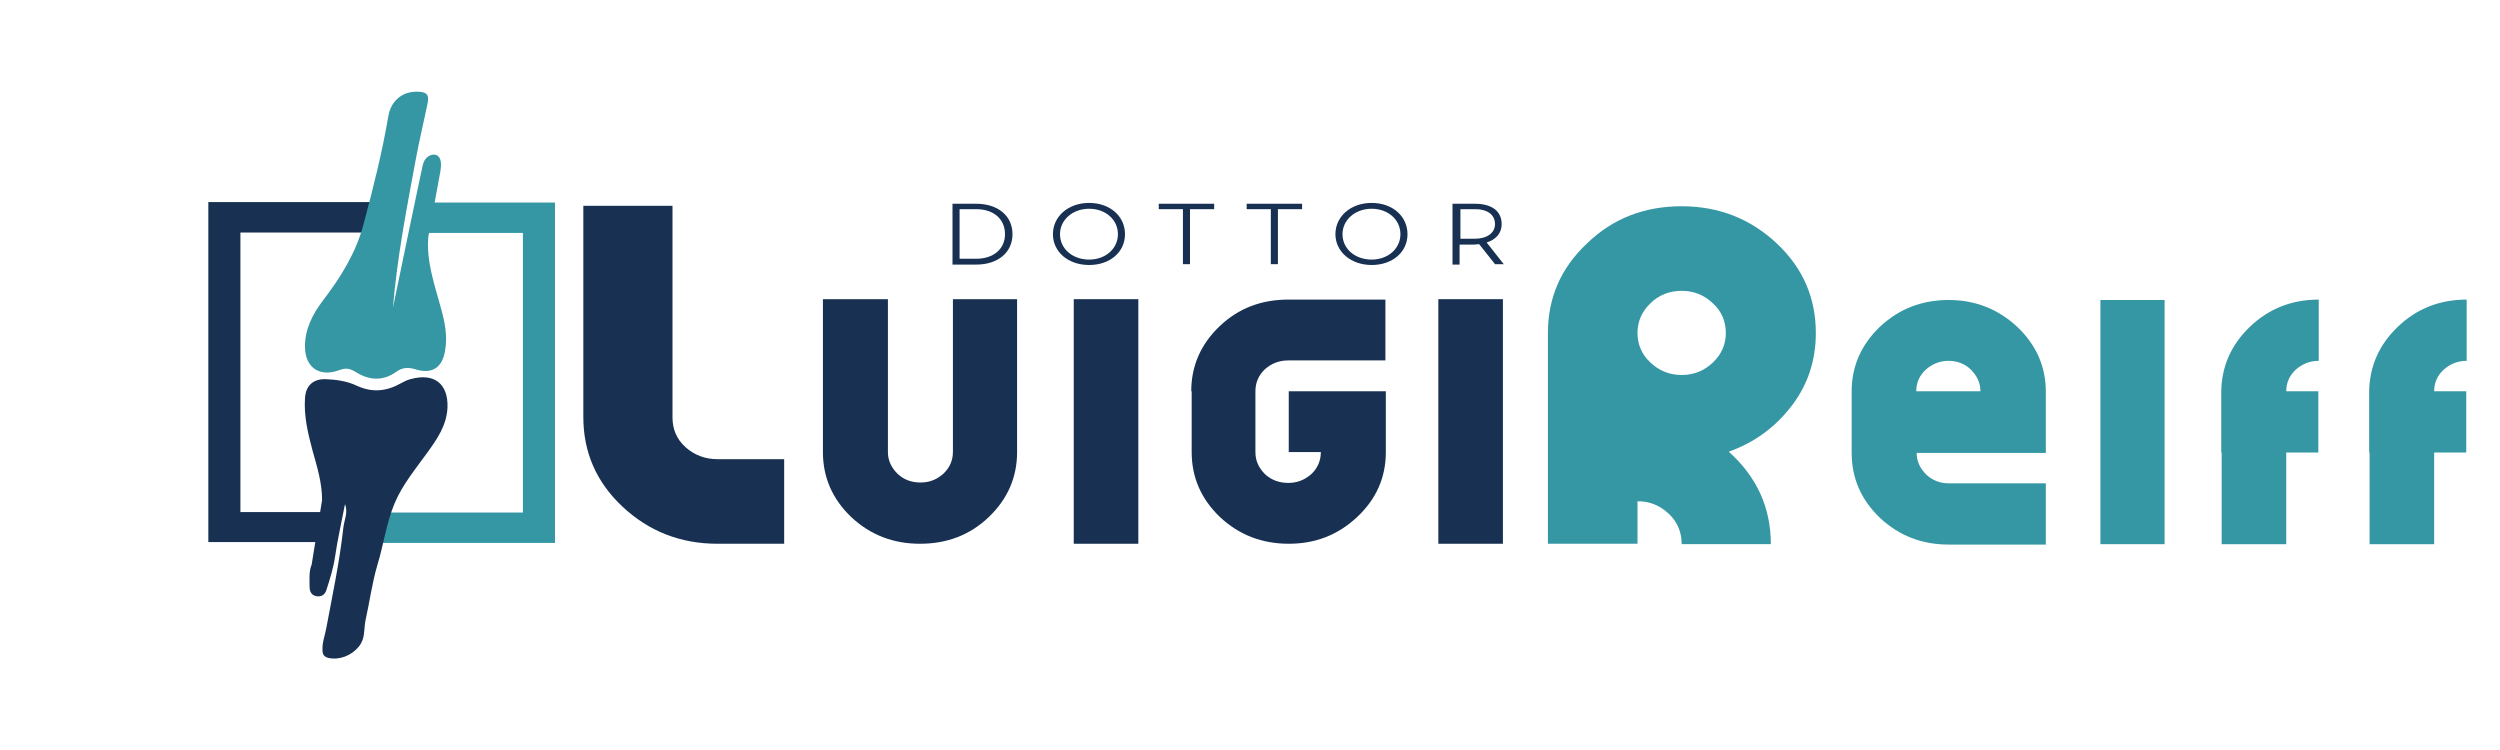 <?xml version="1.0" encoding="utf-8"?>
<!-- Generator: Adobe Illustrator 27.0.0, SVG Export Plug-In . SVG Version: 6.00 Build 0)  -->
<svg version="1.1" id="Livello_3" xmlns="http://www.w3.org/2000/svg" xmlns:xlink="http://www.w3.org/1999/xlink" x="0px" y="0px"
	 viewBox="0 0 600 180" style="enable-background:new 0 0 600 180;" xml:space="preserve">
<style type="text/css">
	.st0{fill:#183153;}
	.st1{fill:#3597A4;}
</style>
<g>
	<g>
		<path class="st0" d="M172.2,110.2h16v20.3h-16c-8.9,0-16.5-3-22.8-8.9c-6.3-5.9-9.4-13.1-9.4-21.5V49.4h21.4v50.8
			c0,2.8,1,5.2,3.1,7.1C166.6,109.2,169.2,110.2,172.2,110.2z"/>
		<path class="st0" d="M228.5,71.8h15.6v36.7c0,6.1-2.3,11.3-6.8,15.6c-4.5,4.3-10,6.4-16.5,6.4c-6.4,0-11.9-2.1-16.5-6.4
			c-4.5-4.3-6.8-9.5-6.8-15.6V71.8h15.6v36.7c0,2,0.8,3.7,2.3,5.2c1.5,1.4,3.3,2.1,5.5,2.1s3.9-0.7,5.5-2.1c1.5-1.4,2.3-3.2,2.3-5.2
			V71.8z"/>
		<path class="st0" d="M257.7,130.6V71.8h15.5v58.7H257.7z"/>
		<path class="st0" d="M285.9,93.9c0-6.1,2.3-11.3,6.8-15.6c4.5-4.3,10-6.4,16.5-6.4h23.3v14.6h-23.3c-2.2,0-4,0.7-5.6,2.1
			c-1.5,1.4-2.3,3.2-2.3,5.3v14.6c0,2.1,0.8,3.8,2.3,5.3c1.5,1.4,3.4,2.1,5.6,2.1c2.1,0,3.9-0.7,5.5-2.1c1.5-1.4,2.3-3.2,2.3-5.3
			h-7.7V93.9h23.3v14.6c0,6.1-2.3,11.3-6.9,15.6c-4.6,4.3-10,6.4-16.4,6.4c-6.4,0-11.9-2.1-16.5-6.4c-4.5-4.3-6.8-9.5-6.8-15.6V93.9
			z"/>
		<path class="st0" d="M345.2,130.6V71.8h15.5v58.7H345.2z"/>
	</g>
	<g>
		<path class="st1" d="M403.6,49.5c8.9,0,16.5,3,22.8,8.9c6.3,5.9,9.4,13.1,9.4,21.5c0,6.6-1.9,12.4-5.8,17.5
			c-3.9,5.1-8.9,8.8-15.1,11c6.8,6.1,10.1,13.5,10.1,22.2h-21.4c0-2.9-1-5.3-3.1-7.3c-2.1-2-4.6-3-7.5-3v10.2h-21.5V79.9
			c0-8.4,3.1-15.6,9.4-21.5C387.1,52.4,394.7,49.5,403.6,49.5z M403.6,69.8c-2.9,0-5.5,1-7.5,3c-2.1,2-3.1,4.4-3.1,7.1
			s1,5.2,3.1,7.1c2.1,2,4.6,3,7.5,3s5.4-1,7.5-3c2.1-2,3.1-4.4,3.1-7.1s-1-5.2-3.1-7.1C409,70.8,406.5,69.8,403.6,69.8z"/>
		<path class="st1" d="M467.7,72c6.4,0,11.9,2.2,16.5,6.5c4.5,4.3,6.8,9.5,6.8,15.5v14.7h-31c0,2,0.8,3.7,2.3,5.2
			c1.5,1.4,3.3,2.1,5.5,2.1H491v14.7h-23.3c-6.4,0-11.9-2.1-16.5-6.4c-4.5-4.3-6.8-9.5-6.8-15.6V93.9c0-6,2.3-11.2,6.8-15.5
			C455.8,74.1,461.3,72,467.7,72z M467.7,86.6c-2.1,0-3.9,0.7-5.5,2.1c-1.5,1.4-2.3,3.1-2.3,5.2h15.4c0-2-0.8-3.7-2.3-5.2
			C471.7,87.4,469.8,86.6,467.7,86.6z"/>
		<path class="st1" d="M504.1,130.6V72h15.4v58.6H504.1z"/>
		<path class="st1" d="M540,78.4c4.5-4.3,10-6.5,16.5-6.5v14.7c-2.1,0-3.9,0.7-5.5,2.1c-1.5,1.4-2.3,3.1-2.3,5.2h7.7v14.7h-23.3
			V93.9C533.2,87.9,535.5,82.7,540,78.4z M533.2,130.6v-22h15.5v22H533.2z"/>
		<path class="st1" d="M575.5,78.4c4.5-4.3,10-6.5,16.5-6.5v14.7c-2.1,0-3.9,0.7-5.5,2.1c-1.5,1.4-2.3,3.1-2.3,5.2h7.7v14.7h-23.3
			V93.9C568.7,87.9,571,82.7,575.5,78.4z M568.7,130.6v-22h15.5v22H568.7z"/>
	</g>
	<g>
		<path class="st0" d="M77.5,122.9H57.7V55.8H87c0.1-0.3,1.3-5.1,1.9-7.3H50v81.6h26.3C76.7,127.7,76.8,125.3,77.5,122.9z"/>
	</g>
	<g>
		<path class="st1" d="M103.8,48.6c0,0.1-0.6,4.2-1.2,7.3h22.9v67.1H93.2c-0.3,2.5-1,4.5-1.7,7.3h41.7V48.6H103.8z"/>
	</g>
	<path class="st0" d="M77.3,120c0-4.1-1.2-8-2.3-11.9c-1.1-4.1-2.1-8.3-1.8-12.6c0.2-2.9,1.9-4.6,5-4.5c2.6,0.1,5.2,0.5,7.5,1.6
		c3.7,1.7,7.1,1.3,10.5-0.6c0.7-0.4,1.5-0.8,2.3-1c5.7-1.6,9.1,1.1,8.9,6.8c-0.2,4.3-2.5,7.6-4.9,10.9c-2.8,3.9-5.9,7.6-7.8,12.1
		c-2,4.8-2.6,9.8-4.1,14.7c-1.3,4.4-1.9,9-2.9,13.5c-0.4,2.1,0,4.3-1.6,6.2c-1.7,2.1-4.6,3.3-7.3,2.7c-1.1-0.3-1.4-0.9-1.4-1.9
		c-0.1-1.8,0.6-3.5,0.9-5.2c1.5-8,3.2-16,4.1-24.1c0.2-1.9,1.2-3.7,0.4-5.7c-0.8,4.2-1.8,8.5-2.4,12.7c-0.4,2.7-1.2,5.2-2,7.7
		c-0.3,1.1-1,1.9-2.4,1.7c-1.3-0.2-1.7-1.2-1.7-2.3c0-1.8-0.2-3.6,0.5-5.3"/>
	<path class="st1" d="M102.8,56.8c-0.5,5.8,1.4,11.2,2.9,16.7c1,3.5,1.8,7.1,1.1,10.8c-0.7,4-3.2,5.6-7.2,4.3
		c-1.8-0.5-3.1-0.4-4.6,0.7c-3.1,2.2-6.4,2-9.6,0c-1.3-0.8-2.3-1.1-3.9-0.5c-4.7,1.8-8.2-0.5-8.3-5.4c-0.1-4.3,1.8-8,4.4-11.4
		c4.2-5.5,7.8-11.3,9.6-18c2.3-8.6,4.5-17.3,6-26.1c0.6-3.6,3.2-5.9,6.8-5.9c2.4,0,3.1,0.7,2.6,2.9c-0.9,4.4-2,8.9-2.8,13.3
		c-2.2,11.8-4.5,23.7-5.5,35.7c1.3-6.3,2.6-12.5,3.9-18.8c1.1-5.1,2.1-10.2,3.2-15.2c0.2-0.9,0.5-1.7,1.3-2.3c1.4-1,2.9-0.5,3.1,1.3
		c0.1,0.7,0,1.5-0.1,2.2"/>
	<g>
		<path class="st0" d="M243,56.2c0,4.4-3.5,7.3-8.7,7.3h-5.7V48.9h5.7C239.5,48.9,243,51.8,243,56.2z M241.2,56.2c0-3.6-2.7-6-6.9-6
			h-4v11.9h4C238.5,62.1,241.2,59.7,241.2,56.2z"/>
		<path class="st0" d="M252.7,56.2c0-4.2,3.6-7.5,8.7-7.5c5,0,8.6,3.2,8.6,7.5c0,4.3-3.6,7.4-8.6,7.4
			C256.3,63.6,252.7,60.4,252.7,56.2z M268.3,56.2c0-3.5-3-6.1-6.9-6.1c-4,0-7,2.7-7,6.1c0,3.5,3,6.1,7,6.1
			C265.3,62.3,268.3,59.7,268.3,56.2z"/>
		<path class="st0" d="M291.3,50.2h-5.7v13.2h-1.7V50.2h-5.8v-1.3h13.3V50.2z"/>
		<path class="st0" d="M312.4,50.2h-5.7v13.2H305V50.2h-5.8v-1.3h13.3V50.2z"/>
		<path class="st0" d="M320.5,56.2c0-4.2,3.6-7.5,8.7-7.5c5,0,8.6,3.2,8.6,7.5c0,4.3-3.6,7.4-8.6,7.4
			C324.2,63.6,320.5,60.4,320.5,56.2z M336.1,56.2c0-3.5-3-6.1-6.9-6.1c-4,0-7,2.7-7,6.1c0,3.5,3,6.1,7,6.1
			C333.1,62.3,336.1,59.7,336.1,56.2z"/>
		<path class="st0" d="M358.8,63.4l-3.8-4.8c-0.4,0-0.8,0.1-1.2,0.1h-3.5v4.8h-1.7V48.9h5.4c3.8,0,6.4,1.6,6.4,4.9
			c0,2.2-1.4,3.7-3.6,4.4l4.1,5.2H358.8z M353.9,57.3c3,0,4.9-1.4,4.9-3.5c0-2.4-2-3.6-4.7-3.6h-3.6v7.1H353.9z"/>
	</g>
</g>
</svg>

